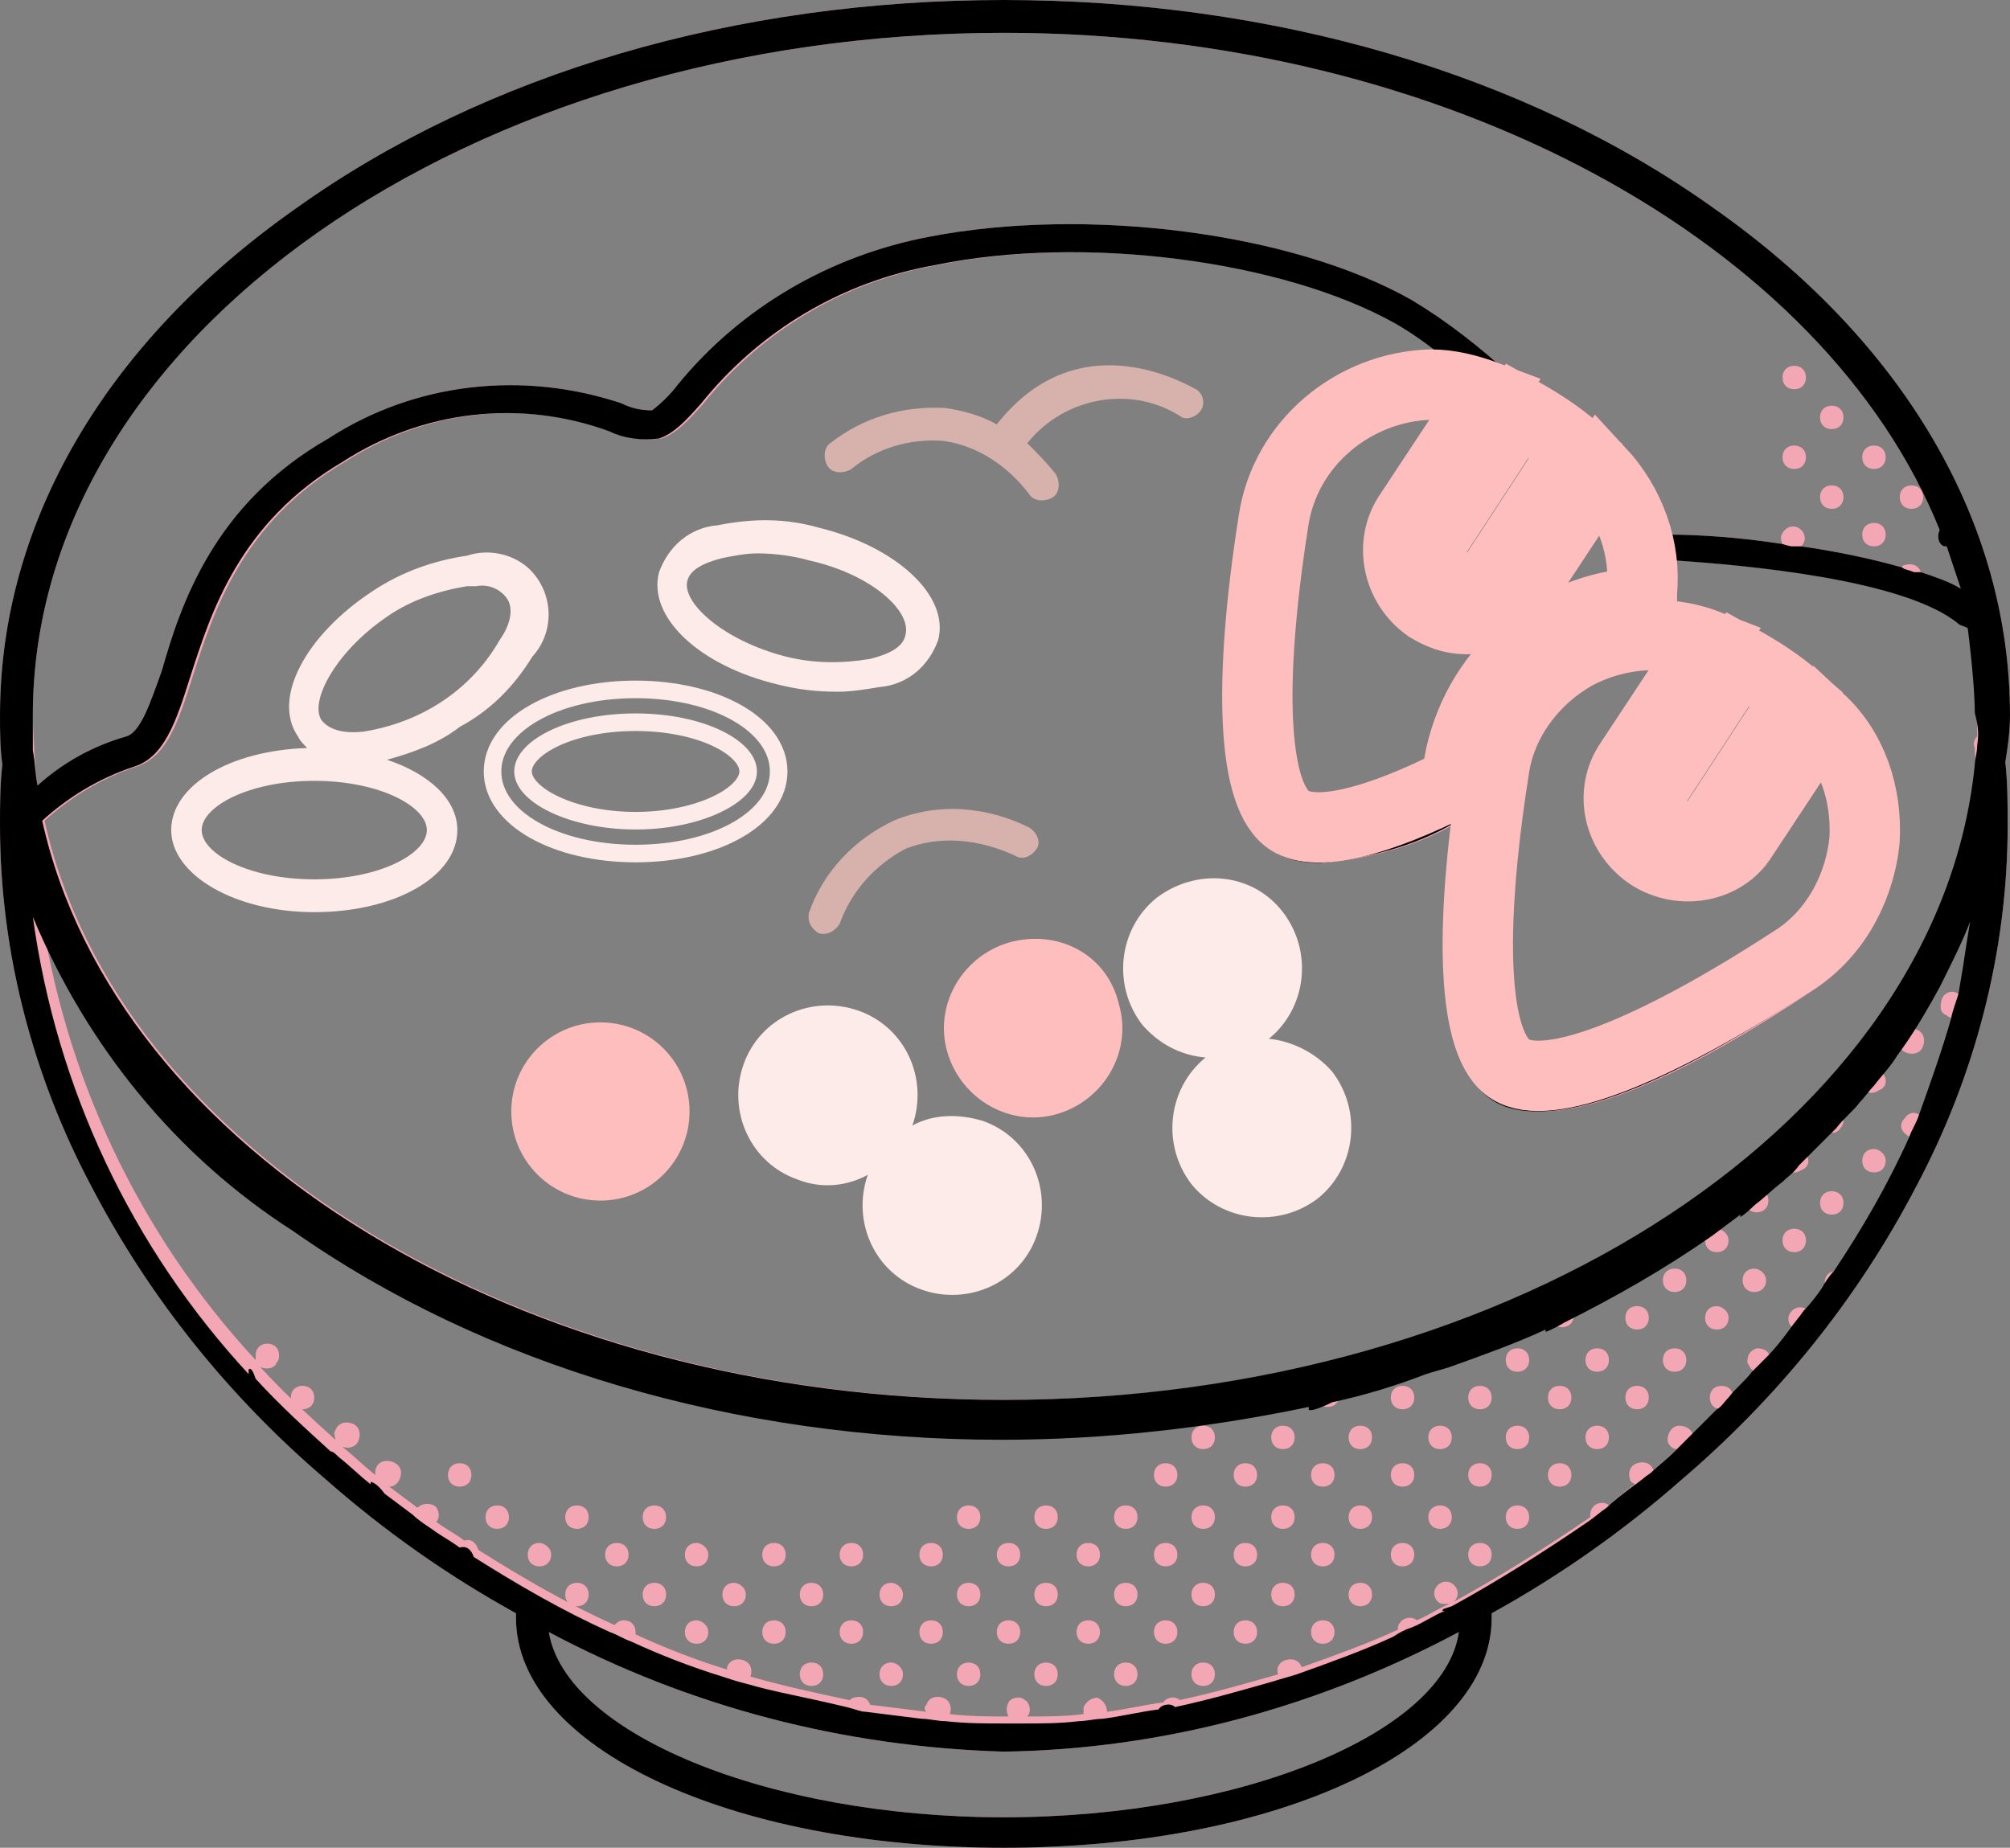 <?xml version="1.0" encoding="utf-8"?>
<!-- Generator: Adobe Illustrator 26.5.0, SVG Export Plug-In . SVG Version: 6.00 Build 0)  -->
<svg version="1.1" id="_008-oats" xmlns="http://www.w3.org/2000/svg" xmlns:xlink="http://www.w3.org/1999/xlink" x="0px" y="0px"
	 viewBox="0 0 85.7 78.8" style="enable-background:new 0 0 85.7 78.8;" xml:space="preserve">
<rect x="0" y="0" width="85.7" height="78.8" fill="#808080" stroke="none"/>
<style type="text/css">
	.st0{fill:#F3A6B3;}
	.st1{fill:#FCEBE8;}
	.st2{fill:#FEBEBD;}
	.st3{fill:none;stroke:#FCEBE8;stroke-width:0.75;stroke-miterlimit:10;}
	.st4{fill:#D7B1AC;}
	.st5{fill:none;stroke:#FEBEBD;stroke-width:3;stroke-miterlimit:10;}
</style>
<path id="Path_745_00000064351803144854699340000010711743342386722737_" class="st0" d="M81.5,21.7c0.3,0,0.5-0.2,0.5-0.5
	s-0.2-0.5-0.5-0.5c-0.3,0-0.5,0.2-0.5,0.5S81.2,21.7,81.5,21.7L81.5,21.7z"/>
<path id="Path_746_00000036211975056820785570000002461915313546805675_" class="st0" d="M78.1,18.3c0.3,0,0.5-0.2,0.5-0.5
	s-0.2-0.5-0.5-0.5c-0.3,0-0.5,0.2-0.5,0.5C77.6,18.1,77.8,18.3,78.1,18.3L78.1,18.3z"/>
<path id="Path_747_00000162334984279048847270000000895128133282871460_" class="st0" d="M79.9,20c0.3,0,0.5-0.2,0.5-0.5
	s-0.2-0.5-0.5-0.5c-0.3,0-0.5,0.2-0.5,0.5S79.6,20,79.9,20L79.9,20z"/>
<path id="Path_748_00000014608762982052701070000016002064287503897781_" class="st0" d="M78.1,21.7c0.3,0,0.5-0.2,0.5-0.5
	s-0.2-0.5-0.5-0.5c-0.3,0-0.5,0.2-0.5,0.5S77.8,21.7,78.1,21.7L78.1,21.7z"/>
<path id="Path_749_00000137838397775534673090000008505486031544429965_" class="st0" d="M79.9,23.3c0.3,0,0.5-0.2,0.5-0.5
	s-0.2-0.5-0.5-0.5c-0.3,0-0.5,0.2-0.5,0.5S79.6,23.3,79.9,23.3L79.9,23.3z"/>
<path id="Path_750_00000167354570791711128070000015036929072564691335_" class="st0" d="M79.9,49c-0.3,0-0.5,0.2-0.5,0.5
	s0.2,0.5,0.5,0.5c0.3,0,0.5-0.2,0.5-0.5S80.1,49,79.9,49L79.9,49z"/>
<path id="Path_751_00000030488496221780681550000004722168889343353264_" class="st0" d="M78.1,50.8c-0.3,0-0.5,0.2-0.5,0.5
	s0.2,0.5,0.5,0.5c0.3,0,0.5-0.2,0.5-0.5S78.4,50.8,78.1,50.8L78.1,50.8z"/>
<path id="Path_752_00000166674397487354812070000010417508410019266729_" class="st0" d="M76.5,16.6c0.3,0,0.5-0.2,0.5-0.5
	s-0.2-0.5-0.5-0.5c-0.3,0-0.5,0.2-0.5,0.5C76,16.4,76.2,16.6,76.5,16.6L76.5,16.6z"/>
<path id="Path_753_00000114074133362276147090000017023814571280909244_" class="st0" d="M76.5,20c0.3,0,0.5-0.2,0.5-0.5
	s-0.2-0.5-0.5-0.5c-0.3,0-0.5,0.2-0.5,0.5S76.2,20,76.5,20L76.5,20z"/>
<path id="Path_754_00000041295813896929811260000013438939578613423748_" class="st0" d="M76.5,52.4c-0.3,0-0.5,0.2-0.5,0.5
	s0.2,0.5,0.5,0.5c0.3,0,0.5-0.2,0.5-0.5S76.8,52.4,76.5,52.4L76.5,52.4z"/>
<path id="Path_755_00000072997891382501209790000008807375026232816268_" class="st0" d="M74.8,54.1c-0.3,0-0.5,0.2-0.5,0.5
	s0.2,0.5,0.5,0.5c0.3,0,0.5-0.2,0.5-0.5S75,54.1,74.8,54.1L74.8,54.1z"/>
<path id="Path_756_00000170977401983910601250000000888734485742208189_" class="st0" d="M73.2,52.4c-0.3,0-0.5,0.2-0.5,0.5
	s0.2,0.5,0.5,0.5c0.3,0,0.5-0.2,0.5-0.5S73.4,52.4,73.2,52.4L73.2,52.4z"/>
<path id="Path_757_00000125574861616844975990000008286080651025861766_" class="st0" d="M71.4,54.1c-0.3,0-0.5,0.2-0.5,0.5
	s0.2,0.5,0.5,0.5c0.3,0,0.5-0.2,0.5-0.5S71.7,54.1,71.4,54.1L71.4,54.1z"/>
<path id="Path_758_00000121976881321299246300000014572586685865792913_" class="st0" d="M73.2,55.7c-0.3,0-0.5,0.2-0.5,0.5
	s0.2,0.5,0.5,0.5c0.3,0,0.5-0.2,0.5-0.5S73.4,55.7,73.2,55.7L73.2,55.7z"/>
<path id="Path_759_00000157277932827071616680000012935401329030608789_" class="st0" d="M71.4,57.5c-0.3,0-0.5,0.2-0.5,0.5
	s0.2,0.5,0.5,0.5c0.3,0,0.5-0.2,0.5-0.5S71.7,57.5,71.4,57.5L71.4,57.5z"/>
<path id="Path_760_00000105416878084804182020000005567458905341942942_" class="st0" d="M69.8,55.7c-0.3,0-0.5,0.2-0.5,0.5
	s0.2,0.5,0.5,0.5c0.3,0,0.5-0.2,0.5-0.5S70.1,55.7,69.8,55.7L69.8,55.7z"/>
<path id="Path_761_00000149345325672131597390000002595265407725839783_" class="st0" d="M68.1,57.5c-0.3,0-0.5,0.2-0.5,0.5
	s0.2,0.5,0.5,0.5c0.3,0,0.5-0.2,0.5-0.5S68.4,57.5,68.1,57.5L68.1,57.5z"/>
<path id="Path_762_00000007398954979091446630000002731087034018509209_" class="st0" d="M69.8,59.1c-0.3,0-0.5,0.2-0.5,0.5
	s0.2,0.5,0.5,0.5c0.3,0,0.5-0.2,0.5-0.5S70.1,59.1,69.8,59.1L69.8,59.1z"/>
<path id="Path_763_00000129897096314173424630000001188810329979805597_" class="st0" d="M68.1,60.8c-0.3,0-0.5,0.2-0.5,0.5
	s0.2,0.5,0.5,0.5c0.3,0,0.5-0.2,0.5-0.5S68.4,60.8,68.1,60.8L68.1,60.8z"/>
<path id="Path_764_00000155840138265713647710000016779240580288612029_" class="st0" d="M64.7,57.5c-0.3,0-0.5,0.2-0.5,0.5
	s0.2,0.5,0.5,0.5c0.3,0,0.5-0.2,0.5-0.5S65,57.5,64.7,57.5L64.7,57.5z"/>
<path id="Path_765_00000078737723955829688220000006166699079089350561_" class="st0" d="M66.5,59.1c-0.3,0-0.5,0.2-0.5,0.5
	s0.2,0.5,0.5,0.5c0.3,0,0.5-0.2,0.5-0.5S66.8,59.1,66.5,59.1L66.5,59.1z"/>
<path id="Path_766_00000054950786406177742150000001689543732406297750_" class="st0" d="M64.7,60.8c-0.3,0-0.5,0.2-0.5,0.5
	s0.2,0.5,0.5,0.5c0.3,0,0.5-0.2,0.5-0.5S65,60.8,64.7,60.8L64.7,60.8z"/>
<path id="Path_767_00000000921520104069924520000005296566886104935582_" class="st0" d="M66.5,62.4c-0.3,0-0.5,0.2-0.5,0.5
	s0.2,0.5,0.5,0.5c0.3,0,0.5-0.2,0.5-0.5S66.8,62.4,66.5,62.4L66.5,62.4z"/>
<path id="Path_768_00000165933723878624847170000002960810956495599024_" class="st0" d="M64.7,64.2c-0.3,0-0.5,0.2-0.5,0.5
	s0.2,0.5,0.5,0.5c0.3,0,0.5-0.2,0.5-0.5S65,64.2,64.7,64.2L64.7,64.2z"/>
<path id="Path_769_00000057114372657233533090000002049479946970459009_" class="st0" d="M63.1,59.1c-0.3,0-0.5,0.2-0.5,0.5
	s0.2,0.5,0.5,0.5c0.3,0,0.5-0.2,0.5-0.5S63.4,59.1,63.1,59.1L63.1,59.1z"/>
<path id="Path_770_00000126286530554702328870000000132903097651750308_" class="st0" d="M61.4,60.8c-0.3,0-0.5,0.2-0.5,0.5
	s0.2,0.5,0.5,0.5c0.3,0,0.5-0.2,0.5-0.5S61.7,60.8,61.4,60.8L61.4,60.8z"/>
<path id="Path_771_00000057148922743076616550000001564917718105798528_" class="st0" d="M63.1,62.4c-0.3,0-0.5,0.2-0.5,0.5
	s0.2,0.5,0.5,0.5c0.3,0,0.5-0.2,0.5-0.5S63.4,62.4,63.1,62.4L63.1,62.4z"/>
<path id="Path_772_00000096037827046769236800000005200903157757352580_" class="st0" d="M61.4,64.2c-0.3,0-0.5,0.2-0.5,0.5
	s0.2,0.5,0.5,0.5c0.3,0,0.5-0.2,0.5-0.5S61.7,64.2,61.4,64.2L61.4,64.2z"/>
<path id="Path_773_00000100357740067265108600000012986329399284142733_" class="st0" d="M63.1,65.8c-0.3,0-0.5,0.2-0.5,0.5
	s0.2,0.5,0.5,0.5c0.3,0,0.5-0.2,0.5-0.5S63.4,65.8,63.1,65.8L63.1,65.8z"/>
<path id="Path_774_00000030451099948599873240000003850399654168282009_" class="st0" d="M59.8,59.1c-0.3,0-0.5,0.2-0.5,0.5
	s0.2,0.5,0.5,0.5c0.3,0,0.5-0.2,0.5-0.5S60.1,59.1,59.8,59.1L59.8,59.1z"/>
<path id="Path_775_00000065044489521562647480000014255340469075871897_" class="st0" d="M58,60.8c-0.3,0-0.5,0.2-0.5,0.5
	s0.2,0.5,0.5,0.5c0.3,0,0.5-0.2,0.5-0.5S58.3,60.8,58,60.8L58,60.8z"/>
<path id="Path_776_00000041264043701792390820000005433080920186279853_" class="st0" d="M59.8,62.4c-0.3,0-0.5,0.2-0.5,0.5
	s0.2,0.5,0.5,0.5c0.3,0,0.5-0.2,0.5-0.5S60.1,62.4,59.8,62.4L59.8,62.4z"/>
<path id="Path_777_00000078767195013122099530000000073088932875787410_" class="st0" d="M58,64.2c-0.3,0-0.5,0.2-0.5,0.5
	s0.2,0.5,0.5,0.5c0.3,0,0.5-0.2,0.5-0.5S58.3,64.2,58,64.2L58,64.2z"/>
<path id="Path_778_00000124132123911282232790000017661585257298834817_" class="st0" d="M59.8,65.8c-0.3,0-0.5,0.2-0.5,0.5
	s0.2,0.5,0.5,0.5c0.3,0,0.5-0.2,0.5-0.5S60.1,65.8,59.8,65.8L59.8,65.8z"/>
<path id="Path_779_00000043422777998380588450000007317997937599382430_" class="st0" d="M58,67.5c-0.3,0-0.5,0.2-0.5,0.5
	s0.2,0.5,0.5,0.5c0.3,0,0.5-0.2,0.5-0.5S58.3,67.5,58,67.5L58,67.5z"/>
<path id="Path_780_00000001631989635386956610000002521664493247586956_" class="st0" d="M54.7,60.8c-0.3,0-0.5,0.2-0.5,0.5
	s0.2,0.5,0.5,0.5c0.3,0,0.5-0.2,0.5-0.5S55,60.8,54.7,60.8L54.7,60.8z"/>
<path id="Path_781_00000074401980114503498490000012228915213333002907_" class="st0" d="M56.4,62.4c-0.3,0-0.5,0.2-0.5,0.5
	s0.2,0.5,0.5,0.5c0.3,0,0.5-0.2,0.5-0.5S56.7,62.4,56.4,62.4L56.4,62.4z"/>
<path id="Path_782_00000028298138944641434610000010726286767721400248_" class="st0" d="M54.7,64.2c-0.3,0-0.5,0.2-0.5,0.5
	s0.2,0.5,0.5,0.5c0.3,0,0.5-0.2,0.5-0.5S55,64.2,54.7,64.2L54.7,64.2z"/>
<path id="Path_783_00000079445194140137044980000012140804765042739364_" class="st0" d="M56.4,65.8c-0.3,0-0.5,0.2-0.5,0.5
	s0.2,0.5,0.5,0.5c0.3,0,0.5-0.2,0.5-0.5S56.7,65.8,56.4,65.8L56.4,65.8z"/>
<path id="Path_784_00000009587732888719956620000006909421305626493859_" class="st0" d="M54.7,67.5c-0.3,0-0.5,0.2-0.5,0.5
	s0.2,0.5,0.5,0.5c0.3,0,0.5-0.2,0.5-0.5S55,67.5,54.7,67.5L54.7,67.5z"/>
<path id="Path_785_00000029733966389627303090000009289334973447872676_" class="st0" d="M56.4,69.1c-0.3,0-0.5,0.2-0.5,0.5
	s0.2,0.5,0.5,0.5c0.3,0,0.5-0.2,0.5-0.5S56.7,69.1,56.4,69.1L56.4,69.1z"/>
<path id="Path_786_00000150082813657004039720000013777517422053878444_" class="st0" d="M53.1,62.4c-0.3,0-0.5,0.2-0.5,0.5
	s0.2,0.5,0.5,0.5c0.3,0,0.5-0.2,0.5-0.5S53.4,62.4,53.1,62.4L53.1,62.4z"/>
<path id="Path_787_00000043435584655695857020000016418924279955950214_" class="st0" d="M51.3,64.2c-0.3,0-0.5,0.2-0.5,0.5
	s0.2,0.5,0.5,0.5c0.3,0,0.5-0.2,0.5-0.5S51.6,64.2,51.3,64.2L51.3,64.2z"/>
<path id="Path_788_00000181790834308483345200000011693887243136165286_" class="st0" d="M53.1,65.8c-0.3,0-0.5,0.2-0.5,0.5
	s0.2,0.5,0.5,0.5c0.3,0,0.5-0.2,0.5-0.5S53.4,65.8,53.1,65.8L53.1,65.8z"/>
<path id="Path_789_00000142863819257885618330000001850058011918977193_" class="st0" d="M51.3,67.5c-0.3,0-0.5,0.2-0.5,0.5
	s0.2,0.5,0.5,0.5c0.3,0,0.5-0.2,0.5-0.5S51.6,67.5,51.3,67.5L51.3,67.5z"/>
<path id="Path_790_00000131362923342819176120000016891477227997141923_" class="st0" d="M53.1,69.1c-0.3,0-0.5,0.2-0.5,0.5
	s0.2,0.5,0.5,0.5c0.3,0,0.5-0.2,0.5-0.5S53.4,69.1,53.1,69.1L53.1,69.1z"/>
<path id="Path_791_00000131338835574340641240000009727107676926339217_" class="st0" d="M51.3,70.9c-0.3,0-0.5,0.2-0.5,0.5
	s0.2,0.5,0.5,0.5c0.3,0,0.5-0.2,0.5-0.5S51.6,70.9,51.3,70.9L51.3,70.9z"/>
<path id="Path_792_00000055680659523887516950000004954195881176184759_" class="st0" d="M49.7,62.4c-0.3,0-0.5,0.2-0.5,0.5
	s0.2,0.5,0.5,0.5c0.3,0,0.5-0.2,0.5-0.5S50,62.4,49.7,62.4L49.7,62.4z"/>
<path id="Path_793_00000121993709186877588430000010114030286807488677_" class="st0" d="M48,64.2c-0.3,0-0.5,0.2-0.5,0.5
	s0.2,0.5,0.5,0.5c0.3,0,0.5-0.2,0.5-0.5S48.3,64.2,48,64.2L48,64.2z"/>
<path id="Path_794_00000146500213968983903280000002581460705119476138_" class="st0" d="M49.7,65.8c-0.3,0-0.5,0.2-0.5,0.5
	s0.2,0.5,0.5,0.5c0.3,0,0.5-0.2,0.5-0.5S50,65.8,49.7,65.8L49.7,65.8z"/>
<path id="Path_795_00000043425657771083733760000007063259377840358822_" class="st0" d="M48,67.5c-0.3,0-0.5,0.2-0.5,0.5
	s0.2,0.5,0.5,0.5c0.3,0,0.5-0.2,0.5-0.5S48.3,67.5,48,67.5L48,67.5z"/>
<path id="Path_796_00000057849198097543000320000005898706891167723186_" class="st0" d="M49.7,69.1c-0.3,0-0.5,0.2-0.5,0.5
	s0.2,0.5,0.5,0.5c0.3,0,0.5-0.2,0.5-0.5S50,69.1,49.7,69.1L49.7,69.1z"/>
<path id="Path_797_00000156559423147528162830000008531034046611122089_" class="st0" d="M48,70.9c-0.3,0-0.5,0.2-0.5,0.5
	s0.2,0.5,0.5,0.5c0.3,0,0.5-0.2,0.5-0.5S48.3,70.9,48,70.9L48,70.9z"/>
<path id="Path_798_00000025438193036537824770000011083796504442708143_" class="st0" d="M44.6,64.2c-0.3,0-0.5,0.2-0.5,0.5
	s0.2,0.5,0.5,0.5c0.3,0,0.5-0.2,0.5-0.5S44.9,64.2,44.6,64.2L44.6,64.2z"/>
<path id="Path_799_00000183971206398976422790000007847735441418860204_" class="st0" d="M46.4,65.8c-0.3,0-0.5,0.2-0.5,0.5
	s0.2,0.5,0.5,0.5c0.3,0,0.5-0.2,0.5-0.5S46.7,65.8,46.4,65.8L46.4,65.8z"/>
<path id="Path_800_00000160893273313769457670000002277072272303173514_" class="st0" d="M44.6,67.5c-0.3,0-0.5,0.2-0.5,0.5
	s0.2,0.5,0.5,0.5c0.3,0,0.5-0.2,0.5-0.5S44.9,67.5,44.6,67.5L44.6,67.5z"/>
<path id="Path_801_00000106826776418796719020000001333925380117676987_" class="st0" d="M46.4,69.1c-0.3,0-0.5,0.2-0.5,0.5
	s0.2,0.5,0.5,0.5c0.3,0,0.5-0.2,0.5-0.5S46.7,69.1,46.4,69.1L46.4,69.1z"/>
<path id="Path_802_00000181069397856925678950000011900041799244822436_" class="st0" d="M44.6,70.9c-0.3,0-0.5,0.2-0.5,0.5
	s0.2,0.5,0.5,0.5c0.3,0,0.5-0.2,0.5-0.5S44.9,70.9,44.6,70.9L44.6,70.9z"/>
<path id="Path_803_00000070804645549758356420000000120397052083151287_" class="st0" d="M43,65.8c-0.3,0-0.5,0.2-0.5,0.5
	c0,0.3,0.2,0.5,0.5,0.5c0.3,0,0.5-0.2,0.5-0.5S43.3,65.8,43,65.8C43,65.8,43,65.8,43,65.8z"/>
<path id="Path_804_00000050643254410460387310000002479197531455775898_" class="st0" d="M41.3,67.5c-0.3,0-0.5,0.2-0.5,0.5
	c0,0.3,0.2,0.5,0.5,0.5c0.3,0,0.5-0.2,0.5-0.5S41.6,67.5,41.3,67.5C41.3,67.5,41.3,67.5,41.3,67.5z"/>
<path id="Path_805_00000048498851847099795480000014451373995158111661_" class="st0" d="M43,69.1c-0.3,0-0.5,0.2-0.5,0.5
	c0,0.3,0.2,0.5,0.5,0.5c0.3,0,0.5-0.2,0.5-0.5S43.3,69.1,43,69.1C43,69.1,43,69.1,43,69.1z"/>
<path id="Path_806_00000128479934963676579910000015826824420969130174_" class="st0" d="M41.3,70.9c-0.3,0-0.5,0.2-0.5,0.5
	c0,0.3,0.2,0.5,0.5,0.5c0.3,0,0.5-0.2,0.5-0.5S41.6,70.9,41.3,70.9C41.3,70.9,41.3,70.9,41.3,70.9z"/>
<path id="Path_807_00000109008965507772963480000004338644528937459888_" class="st0" d="M39.7,65.8c-0.3,0-0.5,0.2-0.5,0.5
	c0,0.3,0.2,0.5,0.5,0.5c0.3,0,0.5-0.2,0.5-0.5S40,65.8,39.7,65.8C39.7,65.8,39.7,65.8,39.7,65.8z"/>
<path id="Path_808_00000039848939023178286660000007085339525697474994_" class="st0" d="M38,67.5c-0.3,0-0.5,0.2-0.5,0.5
	c0,0.3,0.2,0.5,0.5,0.5c0.3,0,0.5-0.2,0.5-0.5S38.2,67.5,38,67.5C38,67.5,38,67.5,38,67.5z"/>
<path id="Path_809_00000003091533548396742490000003777297672823678105_" class="st0" d="M39.7,69.1c-0.3,0-0.5,0.2-0.5,0.5
	c0,0.3,0.2,0.5,0.5,0.5c0.3,0,0.5-0.2,0.5-0.5S40,69.1,39.7,69.1C39.7,69.1,39.7,69.1,39.7,69.1z"/>
<path id="Path_810_00000104697533271708955370000004891108870903264190_" class="st0" d="M38,70.9c-0.3,0-0.5,0.2-0.5,0.5
	c0,0.3,0.2,0.5,0.5,0.5c0.3,0,0.5-0.2,0.5-0.5S38.2,70.9,38,70.9C38,70.9,38,70.9,38,70.9z"/>
<path id="Path_811_00000150806244734872412620000001716430053031984786_" class="st0" d="M36.3,65.8c-0.3,0-0.5,0.2-0.5,0.5
	c0,0.3,0.2,0.5,0.5,0.5c0.3,0,0.5-0.2,0.5-0.5S36.6,65.8,36.3,65.8C36.3,65.8,36.3,65.8,36.3,65.8z"/>
<path id="Path_812_00000098181015777914451660000012295427817219221635_" class="st0" d="M34.6,67.5c-0.3,0-0.5,0.2-0.5,0.5
	c0,0.3,0.2,0.5,0.5,0.5c0.3,0,0.5-0.2,0.5-0.5S34.9,67.5,34.6,67.5C34.6,67.5,34.6,67.5,34.6,67.5z"/>
<path id="Path_813_00000121958204695495942090000006255612100889049487_" class="st0" d="M36.3,69.1c-0.3,0-0.5,0.2-0.5,0.5
	c0,0.3,0.2,0.5,0.5,0.5c0.3,0,0.5-0.2,0.5-0.5S36.6,69.1,36.3,69.1C36.3,69.1,36.3,69.1,36.3,69.1z"/>
<path id="Path_814_00000018951974335215088030000016173926936905893516_" class="st0" d="M34.6,70.9c-0.3,0-0.5,0.2-0.5,0.5
	c0,0.3,0.2,0.5,0.5,0.5c0.3,0,0.5-0.2,0.5-0.5S34.9,70.9,34.6,70.9C34.6,70.9,34.6,70.9,34.6,70.9z"/>
<path id="Path_815_00000172414075715064046360000005451877813773302456_" class="st0" d="M33,65.8c-0.3,0-0.5,0.2-0.5,0.5
	c0,0.3,0.2,0.5,0.5,0.5c0.3,0,0.5-0.2,0.5-0.5S33.3,65.8,33,65.8C33,65.8,33,65.8,33,65.8z"/>
<path id="Path_816_00000024710125651363460880000011362164772886144645_" class="st0" d="M31.3,67.5c-0.3,0-0.5,0.2-0.5,0.5
	c0,0.3,0.2,0.5,0.5,0.5c0.3,0,0.5-0.2,0.5-0.5S31.5,67.5,31.3,67.5C31.3,67.5,31.3,67.5,31.3,67.5z"/>
<path id="Path_817_00000068655449729053656850000014942611240982732441_" class="st0" d="M33,69.1c-0.3,0-0.5,0.2-0.5,0.5
	c0,0.3,0.2,0.5,0.5,0.5c0.3,0,0.5-0.2,0.5-0.5S33.3,69.1,33,69.1C33,69.1,33,69.1,33,69.1z"/>
<path id="Path_818_00000171705633869927764990000004641692819002058384_" class="st0" d="M29.7,65.8c-0.3,0-0.5,0.2-0.5,0.5
	c0,0.3,0.2,0.5,0.5,0.5c0.3,0,0.5-0.2,0.5-0.5S29.9,65.8,29.7,65.8C29.7,65.8,29.7,65.8,29.7,65.8z"/>
<path id="Path_819_00000120561296365209912750000015216689652845552025_" class="st0" d="M27.9,67.5c-0.3,0-0.5,0.2-0.5,0.5
	c0,0.3,0.2,0.5,0.5,0.5c0.3,0,0.5-0.2,0.5-0.5S28.2,67.5,27.9,67.5C27.9,67.5,27.9,67.5,27.9,67.5z"/>
<path id="Path_820_00000167357667656429150110000005820363084888087703_" class="st0" d="M29.7,69.1c-0.3,0-0.5,0.2-0.5,0.5
	c0,0.3,0.2,0.5,0.5,0.5c0.3,0,0.5-0.2,0.5-0.5S29.9,69.1,29.7,69.1C29.7,69.1,29.7,69.1,29.7,69.1z"/>
<path id="Path_821_00000016778771833737228650000000285806725604062627_" class="st0" d="M24.6,64.2c-0.3,0-0.5,0.2-0.5,0.5
	c0,0.3,0.2,0.5,0.5,0.5c0.3,0,0.5-0.2,0.5-0.5S24.9,64.2,24.6,64.2C24.6,64.2,24.6,64.2,24.6,64.2z"/>
<path id="Path_822_00000085955060073418981820000008358896232669149330_" class="st0" d="M26.3,65.8c-0.3,0-0.5,0.2-0.5,0.5
	c0,0.3,0.2,0.5,0.5,0.5c0.3,0,0.5-0.2,0.5-0.5S26.6,65.8,26.3,65.8C26.3,65.8,26.3,65.8,26.3,65.8z"/>
<path id="Path_823_00000126312030610461411430000010955885443068367241_" class="st0" d="M24.6,67.5c-0.3,0-0.5,0.2-0.5,0.5
	c0,0.3,0.2,0.5,0.5,0.5c0.3,0,0.5-0.2,0.5-0.5S24.9,67.5,24.6,67.5C24.6,67.5,24.6,67.5,24.6,67.5z"/>
<path id="Path_824_00000121974247658883965940000012294014844261673602_" class="st0" d="M21.2,64.2c-0.3,0-0.5,0.2-0.5,0.5
	c0,0.3,0.2,0.5,0.5,0.5s0.5-0.2,0.5-0.5S21.5,64.2,21.2,64.2L21.2,64.2z"/>
<path id="Path_825_00000037651598895641062060000011096596952419622325_" class="st0" d="M23,65.8c-0.3,0-0.5,0.2-0.5,0.5
	c0,0.3,0.2,0.5,0.5,0.5c0.3,0,0.5-0.2,0.5-0.5S23.2,65.8,23,65.8C23,65.8,23,65.8,23,65.8z"/>
<path id="Path_826_00000115495016968123975260000005918668737900660408_" class="st0" d="M19.6,62.4c-0.3,0-0.5,0.2-0.5,0.5
	c0,0.3,0.2,0.5,0.5,0.5s0.5-0.2,0.5-0.5S19.9,62.4,19.6,62.4L19.6,62.4z"/>
<path id="Path_827_00000145022298520006379320000004911909026154201769_" class="st0" d="M51.3,60.8c-0.3,0-0.5,0.2-0.5,0.5
	s0.2,0.5,0.5,0.5c0.3,0,0.5-0.2,0.5-0.5S51.6,60.8,51.3,60.8L51.3,60.8z"/>
<path id="Path_828_00000142153539502624480660000014774103307678593936_" class="st0" d="M41.3,64.2c-0.3,0-0.5,0.2-0.5,0.5
	c0,0.3,0.2,0.5,0.5,0.5c0.3,0,0.5-0.2,0.5-0.5S41.6,64.2,41.3,64.2C41.3,64.2,41.3,64.2,41.3,64.2z"/>
<path id="Path_829_00000119077707816917682280000001087246526399625646_" class="st0" d="M27.9,65.2c0.3,0,0.5-0.2,0.5-0.5
	c0-0.3-0.2-0.5-0.5-0.5c-0.3,0-0.5,0.2-0.5,0.5S27.6,65.2,27.9,65.2C27.9,65.2,27.9,65.2,27.9,65.2z"/>
<path id="Path_830_00000090976315169550366390000013786738964474972861_" class="st0" d="M12.9,59.1c-0.3,0-0.5,0.2-0.5,0.5
	c0,0.3,0.2,0.5,0.5,0.5s0.5-0.2,0.5-0.5S13.2,59.1,12.9,59.1L12.9,59.1z"/>
<path id="Path_831_00000037653850952666731520000003887242444325079684_" class="st0" d="M85.7,30.5c0-8.2-4.5-15.9-12.6-21.6
	C65,3.1,54.2,0,42.8,0S20.7,3.1,12.6,8.9C4.5,14.6,0,22.3,0,30.5c0,0.7,0,1.4,0.1,2.1C0,33.5,0,34.3,0,35.2c0,5.4,1.4,10.7,3.9,15.4
	c2.5,4.8,5.9,9,10,12.5c2.5,2.2,5.2,4.1,8.1,5.7c0,0.1,0,0.1,0,0.2c0,5.5,9.1,9.8,20.8,9.8s20.8-4.3,20.8-9.8c0-0.1,0-0.1,0-0.2
	c2.9-1.6,5.6-3.5,8.1-5.7c4.1-3.5,7.5-7.7,10-12.5c2.5-4.7,3.9-10,3.9-15.4c0-0.9,0-1.8-0.1-2.7C85.6,31.9,85.7,31.2,85.7,30.5
	L85.7,30.5z M1.4,30.5C1.4,14.4,20,1.4,42.8,1.4c18.9,0,35,9,39.9,21.2c-0.1,0.2-0.1,0.6,0.2,0.7c0,0,0.1,0,0.1,0
	c0.2,0.6,0.4,1.2,0.6,1.8c-0.5-0.3-1.1-0.5-1.7-0.7c-0.1-0.3-0.4-0.4-0.7-0.3c0,0-0.1,0-0.1,0.1c-1.4-0.4-2.9-0.7-4.3-0.9
	c0.2-0.2,0.2-0.5,0-0.7c-0.2-0.2-0.5-0.2-0.7,0c-0.2,0.2-0.2,0.4-0.1,0.6c-1.9-0.3-3.7-0.4-4.8-0.4c-0.4-1.5-1.2-2.9-2.4-3.9
	c-1.3-1.2-2.8-2.1-4.4-2.9l0,0c-1.3-1.2-2.7-2.3-4.2-3.2c-5.1-2.9-13.9-4-20.6-2.7c-4.2,0.8-8,3-10.7,6.3c-0.3,0.4-0.7,0.8-1.1,1.1
	c-0.5,0-0.9-0.1-1.3-0.3c-4.2-1.4-8.8-0.9-12.5,1.5c-4.9,2.8-6.3,7.1-7.1,9.9C6.4,30,6,31.2,5.4,31.4c-1.4,0.4-2.7,1.1-3.8,2.1
	C1.5,33,1.4,31,1.4,30.5L1.4,30.5z M69.6,32.5c-0.9,1.3-0.5,3.1,0.9,4c1.3,0.8,3.1,0.5,3.9-0.8l3.3-5c1.3,1.4,2,3.3,1.9,5.2
	c-0.2,2.1-1.3,4.1-3.1,5.2c-6,3.9-10.4,5.6-12,4.6s-1.8-5.8-0.7-12.8c0.3-2.1,1.7-3.9,3.5-4.9c1.7-0.9,3.8-1.1,5.6-0.4L69.6,32.5z
	 M74.1,28.1c0.9,0.5,1.7,1,2.5,1.7l-3.4,5.2c-0.5,0.7-1.4,0.9-2.1,0.4c-0.7-0.5-0.9-1.4-0.4-2.1L74.1,28.1z M60.2,21.9
	c-0.9,1.3-0.5,3.1,0.8,4c0.5,0.3,1,0.5,1.6,0.5c0.2,0,0.4,0,0.6-0.1c0.7-0.2,1.4-0.6,1.8-1.2l3.3-5c1.3,1.4,2,3.3,1.8,5.2
	c0,0.1,0,0.3,0,0.4c-3.9,0.2-7.1,3-7.8,6.9c0,0.3-0.1,0.5-0.1,0.8c-3.5,1.8-6.1,2.4-7.2,1.7c-1.6-1-1.8-5.8-0.7-12.8
	c0.5-3.3,3.4-5.7,6.7-5.8c0.8,0,1.6,0.2,2.4,0.5L60.2,21.9z M64.7,17.5c0.9,0.5,1.7,1,2.5,1.7l-3.4,5.2c-0.5,0.7-1.4,0.9-2.1,0.4
	c-0.7-0.5-0.9-1.4-0.4-2.1L64.7,17.5z M42.8,77.5c-10.1,0-18.7-3.6-19.4-7.9c6,3.2,12.6,4.9,19.4,5.1c6.8-0.1,13.4-1.9,19.4-5.1
	C61.6,73.9,52.9,77.5,42.8,77.5L42.8,77.5z M83.5,42.4c-0.2-0.2-0.6-0.1-0.7,0.2s-0.1,0.6,0.2,0.7c0.1,0.1,0.2,0.1,0.3,0.1
	c0,0,0,0,0,0c-0.4,1.4-0.9,2.8-1.4,4.2c-0.2-0.2-0.5-0.2-0.7,0.1c-0.2,0.2-0.2,0.5,0.1,0.7c0.1,0.1,0.2,0.1,0.3,0.1
	c-0.9,2-2,3.9-3.2,5.7c0,0,0,0-0.1,0c-0.3,0-0.5,0.2-0.5,0.5c0,0.1,0,0.2,0.1,0.2c-0.2,0.3-0.5,0.7-0.8,1c-0.2-0.2-0.5-0.2-0.7,0
	c-0.2,0.2-0.2,0.5,0,0.7c0,0,0.1,0.1,0.1,0.1c-0.3,0.4-0.6,0.8-1,1.2c-0.1-0.3-0.3-0.4-0.6-0.4c-0.3,0.1-0.4,0.3-0.4,0.6
	c0.1,0.2,0.2,0.4,0.4,0.4c-0.3,0.4-0.7,0.7-1,1.1c0-0.3-0.2-0.5-0.5-0.5c-0.3,0-0.5,0.2-0.5,0.5c0,0.3,0.2,0.5,0.5,0.5
	c-0.4,0.4-0.8,0.8-1.2,1.2c0-0.3-0.3-0.5-0.6-0.5c-0.3,0-0.5,0.3-0.5,0.6c0,0.2,0.2,0.4,0.4,0.4c-0.3,0.3-0.7,0.6-1,0.9
	c-0.1-0.3-0.4-0.4-0.7-0.3c-0.3,0.1-0.4,0.4-0.3,0.7c0,0.1,0.1,0.1,0.2,0.2c-0.4,0.3-0.8,0.6-1.1,0.9c-0.2-0.2-0.6-0.1-0.7,0.1
	c-0.1,0.1-0.1,0.3-0.1,0.4c-1.9,1.3-3.8,2.5-5.8,3.6c0.2-0.2,0.2-0.5,0-0.7c-0.2-0.2-0.5-0.2-0.7,0c-0.2,0.2-0.2,0.5,0,0.7
	c0.1,0.1,0.2,0.1,0.4,0.1c0,0,0.1,0,0.1,0c-0.5,0.2-0.9,0.5-1.4,0.7c-0.2-0.2-0.6-0.1-0.7,0.1c-0.1,0.1-0.1,0.2-0.1,0.3
	c-1.3,0.6-2.7,1.1-4.1,1.6c-0.1-0.3-0.4-0.4-0.7-0.3c-0.3,0.1-0.4,0.4-0.3,0.6c-1.4,0.4-2.8,0.8-4.2,1.1c-0.2-0.2-0.6-0.1-0.7,0.1
	c0,0,0,0,0,0c-0.8,0.1-1.6,0.3-2.4,0.4c0-0.3-0.2-0.5-0.4-0.6c-0.3,0-0.5,0.2-0.6,0.4c0,0.1,0,0.2,0,0.3c-0.8,0.1-1.6,0.1-2.4,0.1
	c0.2-0.2,0.1-0.6-0.1-0.7c-0.2-0.2-0.6-0.1-0.7,0.1c-0.1,0.2-0.1,0.4,0,0.6c-0.8,0-1.6,0-2.5-0.1c0.1-0.3,0-0.6-0.3-0.7
	c-0.3-0.1-0.6,0-0.7,0.3c-0.1,0.1-0.1,0.2,0,0.3c-0.8-0.1-1.6-0.2-2.4-0.3c-0.1-0.3-0.4-0.4-0.7-0.3c-0.1,0-0.1,0.1-0.2,0.1
	c-1.4-0.3-2.8-0.6-4.2-1c0.1-0.3,0-0.6-0.3-0.7s-0.6,0-0.7,0.3c0,0,0,0.1,0,0.1c-1.3-0.4-2.6-0.9-3.9-1.5c0,0,0-0.1,0-0.1
	c0-0.3-0.2-0.5-0.5-0.5c-0.2,0-0.3,0.1-0.4,0.2c-2-0.9-3.9-2-5.8-3.2c-0.1-0.3-0.3-0.5-0.6-0.4c0,0,0,0,0,0
	c-0.4-0.3-0.8-0.5-1.2-0.8c0.2-0.2,0.1-0.6-0.1-0.7c-0.2-0.1-0.5-0.1-0.7,0.1c-0.4-0.3-0.8-0.6-1.2-0.9c0.3,0,0.5-0.3,0.5-0.6
	c0-0.3-0.3-0.5-0.6-0.5c-0.3,0-0.5,0.2-0.5,0.5c0,0,0,0,0,0.1c-0.5-0.4-0.9-0.8-1.4-1.2c0.3,0.1,0.6,0,0.7-0.3
	c0.1-0.3,0-0.6-0.3-0.7c-0.3-0.1-0.6,0-0.7,0.3c-0.1,0.1,0,0.3,0,0.4c-1.1-1-2.2-2-3.2-3.1c0.2,0.1,0.6,0.1,0.7-0.2
	c0.1-0.1,0.1-0.2,0.1-0.3c0-0.3-0.2-0.5-0.5-0.5c-0.3,0-0.5,0.2-0.5,0.5c0,0.1,0,0.2,0,0.2c-5-5.4-8.2-12.2-9.2-19.5
	c2.3,5.5,6.1,10.2,11.1,13.4c8.1,5.7,18.8,8.9,30.2,8.9c4.4,0,8.8-0.5,13.1-1.4c0,0,0,0,0,0.1c0,0.3,0.2,0.5,0.5,0.5
	c0.3,0,0.5-0.2,0.5-0.5c0-0.1,0-0.2-0.1-0.3c1.4-0.3,2.7-0.7,4-1.2c0.1,0.3,0.4,0.4,0.7,0.3c0.2-0.1,0.3-0.3,0.3-0.5
	c0-0.1,0-0.1,0-0.2c1.4-0.5,2.8-1,4.1-1.6c0,0,0,0,0,0.1c0,0.3,0.2,0.5,0.5,0.5c0.3,0,0.5-0.2,0.5-0.5c0-0.2-0.1-0.3-0.2-0.4
	c2.2-1.1,4.3-2.3,6.3-3.7c0.4-0.3,0.8-0.6,1.2-0.9c0,0,0,0,0,0.1c0,0.3,0.2,0.5,0.5,0.5c0.3,0,0.5-0.2,0.5-0.5
	c0-0.3-0.2-0.5-0.5-0.5c0.4-0.3,0.8-0.7,1.2-1c0.1,0.3,0.4,0.4,0.7,0.2c0.3-0.1,0.4-0.4,0.2-0.7c0-0.1-0.1-0.2-0.2-0.2
	c0.3-0.3,0.6-0.6,0.9-0.9c0.2,0.2,0.5,0.3,0.7,0.1c0.2-0.2,0.3-0.5,0.1-0.7c0-0.1-0.1-0.1-0.1-0.1c0.3-0.4,0.7-0.7,1-1.1
	c0.1,0.3,0.4,0.4,0.7,0.2c0.3-0.1,0.4-0.4,0.2-0.7c-0.1-0.1-0.2-0.2-0.3-0.3c0.3-0.4,0.7-0.8,1-1.3c-0.1,0.3,0,0.6,0.3,0.7
	c0.3,0.1,0.6,0,0.7-0.3c0.1-0.3,0-0.6-0.3-0.7c-0.2-0.1-0.4,0-0.5,0.1c1.2-1.7,2.2-3.6,3-5.5C84,39.9,83.8,41.2,83.5,42.4L83.5,42.4
	z M84.3,31.4c-0.1,0.1-0.2,0.3-0.1,0.5c0,0.2,0,0.5,0.1,0.7c-1.5,15.1-19.5,27.1-41.4,27.1c-20.7,0-37.9-10.7-41-24.7
	c1.1-1,2.4-1.8,3.9-2.3c1.3-0.4,1.8-1.9,2.4-3.8c0.9-2.8,2.1-6.6,6.5-9.2c3.4-2.2,7.6-2.7,11.4-1.3c0.6,0.3,1.4,0.4,2.1,0.3
	c0.6-0.2,1.1-0.7,1.8-1.5c2.5-3.1,6-5.2,10-5.9c6.3-1.3,14.8-0.2,19.6,2.5c0.7,0.4,1.4,0.9,2,1.4c-4.2-0.2-7.8,2.8-8.5,6.9
	c-1.3,8-0.9,12.8,1.3,14.2c0.6,0.4,1.3,0.5,2,0.5c2-0.2,4-0.7,5.7-1.7c-0.8,6.5-0.3,10.5,1.6,11.8c0.6,0.4,1.3,0.5,2,0.5
	c2.5,0,6.4-1.7,11.5-5.1c2.2-1.4,3.5-3.7,3.7-6.3c0.2-2.5-0.8-5-2.7-6.7c-1.3-1.2-2.8-2.1-4.4-2.9c-0.7-0.3-1.5-0.6-2.3-0.7
	c0-0.1,0-0.2,0-0.4c0-0.5,0-0.9,0-1.4c3,0.2,9.8,0.8,12.1,2.7c0.1,0.1,0.3,0.1,0.4,0.2c0.2,1.2,0.3,2.4,0.3,3.6
	C84.3,30.8,84.3,31.1,84.3,31.4L84.3,31.4z"/>
<path id="Path_832_00000075864996803035318180000001519077247516467368_" class="st1" d="M54.1,44.3c1.6-1.3,1.9-3.7,0.6-5.4
	s-3.7-1.9-5.4-0.6c-1.6,1.3-1.9,3.7-0.6,5.4c0.7,0.8,1.6,1.3,2.7,1.4c-1.6,1.3-1.9,3.7-0.6,5.4c1.3,1.6,3.7,1.9,5.4,0.6
	c1.6-1.3,1.9-3.7,0.6-5.4C56.1,44.9,55.1,44.4,54.1,44.3z"/>
<path id="Path_834_00000111156191167026187760000015746792688973979317_" class="st2" d="M25.6,43.6c-2.1,0-3.8,1.7-3.8,3.8
	c0,2.1,1.7,3.8,3.8,3.8c2.1,0,3.8-1.7,3.8-3.8l0,0C29.4,45.3,27.7,43.6,25.6,43.6z"/>
<path id="Path_835_00000111877695459559284360000000982148409552615343_" class="st1" d="M22.7,28c1-1.1,0.9-2.8-0.2-3.8
	c-0.7-0.6-1.7-0.8-2.6-0.5c-1.4,0.2-2.8,0.7-4,1.5c-2.9,1.9-4.3,4.6-3.2,6.2c0.1,0.2,0.2,0.3,0.4,0.5c-3.3,0.1-5.8,1.6-5.8,3.5
	c0,1.9,2.7,3.5,6.1,3.5s6.1-1.5,6.1-3.5c0-1.3-1.2-2.4-3-3c1.1-0.3,2.2-0.7,3.1-1.4C20.9,30.3,21.9,29.3,22.7,28L22.7,28z
	 M18.2,35.4c0,1-2,2.1-4.8,2.1s-4.8-1.1-4.8-2.1s2-2.1,4.8-2.1S18.2,34.4,18.2,35.4L18.2,35.4z M15.5,31.2c-0.9,0.1-1.5-0.1-1.8-0.5
	c-0.5-0.8,0.6-2.9,2.8-4.4c1-0.7,2.2-1.1,3.4-1.3c0.1,0,0.3,0,0.4,0c0.5-0.1,1,0.1,1.3,0.5c0.3,0.4,0.2,1.1-0.3,1.8
	C20.1,29.4,18,30.8,15.5,31.2L15.5,31.2z"/>
<path id="Path_836_00000083075645284510571670000006822067261192251573_" class="st3" d="M27.1,29.4c-3.4,0-6.1,1.5-6.1,3.5
	s2.7,3.5,6.1,3.5s6.1-1.5,6.1-3.5S30.5,29.4,27.1,29.4z M27.1,35c-2.7,0-4.8-1.1-4.8-2.1s2-2.1,4.8-2.1s4.8,1.1,4.8,2.1
	S29.8,35,27.1,35L27.1,35z"/>
<path id="Path_837_00000052787944083132827140000011631631106594590610_" class="st1" d="M33.2,29.2c0.8,0.2,1.6,0.3,2.5,0.3
	c0.6,0,1.2-0.1,1.8-0.2c1.2-0.1,2.1-0.9,2.5-2c0.5-1.9-1.8-4-5.1-4.8c-1.4-0.4-2.8-0.4-4.3-0.1c-1.2,0.1-2.1,0.9-2.5,2
	C27.6,26.3,29.8,28.4,33.2,29.2z M29.3,24.8c0.1-0.5,0.7-0.8,1.5-1c0.5-0.1,1-0.2,1.5-0.2c0.7,0,1.5,0.1,2.2,0.3
	c2.7,0.6,4.4,2.2,4.1,3.2c-0.1,0.5-0.7,0.8-1.5,1c-1.2,0.2-2.4,0.2-3.6-0.1C30.8,27.3,29.1,25.7,29.3,24.8L29.3,24.8z"/>
<path id="Path_838_00000147928620548231566450000014469134192808238519_" class="st4" d="M34.5,38.9c-0.1,0.4,0.1,0.7,0.4,0.9
	c0.4,0.1,0.7-0.1,0.9-0.4l0,0c0.5-1.4,1.5-2.5,2.8-3.2c1.5-0.6,3.2-0.4,4.7,0.3c0.3,0.2,0.7,0,0.9-0.3c0.2-0.3,0-0.7-0.3-0.9l0,0
	c-1.8-0.9-3.9-1.1-5.8-0.3C36.4,35.8,35.1,37.2,34.5,38.9L34.5,38.9z"/>
<path id="Path_839_00000147916164034604707940000015635058282507545996_" class="st4" d="M51.2,17.5c0.2-0.3,0.1-0.7-0.2-0.9
	c0,0,0,0,0,0c-0.1,0-4.9-3.1-8.5,1.5c-0.7-0.4-1.5-0.6-2.2-0.7c-1.8-0.1-3.5,0.4-4.9,1.5c-0.3,0.2-0.3,0.7-0.1,1
	c0.2,0.3,0.7,0.3,1,0.1c1.1-0.9,2.5-1.3,3.9-1.2c1.5,0.2,2.8,1.1,3.7,2.3c0.2,0.3,0.7,0.3,1,0.1c0.3-0.2,0.3-0.7,0.1-1l0,0
	c-0.4-0.5-0.8-0.9-1.2-1.3c1.6-2,4.5-2.5,6.6-1.1C50.6,17.9,51,17.8,51.2,17.5z"/>
<path id="Path_831_00000073716343439486879480000001466121800478492298_" d="M85.7,30.5c0-8.2-4.5-15.9-12.6-21.6
	C65,3.1,54.2,0,42.8,0S20.7,3.1,12.6,8.9C4.5,14.6,0,22.3,0,30.5c0,0.7,0,1.4,0.1,2.1C0,33.5,0,34.3,0,35.2c0,5.4,1.4,10.7,3.9,15.4
	c2.5,4.8,5.9,9,10,12.5c2.5,2.2,5.2,4.1,8.1,5.7c0,0.1,0,0.1,0,0.2c0,5.5,9.1,9.8,20.8,9.8s20.8-4.3,20.8-9.8c0-0.1,0-0.1,0-0.2
	c2.9-1.6,5.6-3.5,8.1-5.7c4.1-3.5,7.5-7.7,10-12.5c2.5-4.7,3.9-10,3.9-15.4c0-0.9,0-1.8-0.1-2.7C85.6,31.9,85.7,31.2,85.7,30.5
	L85.7,30.5z M1.4,30.5C1.4,14.4,20,1.4,42.8,1.4c18.9,0,35,9,39.9,21.2c-0.1,0.2-0.1,0.6,0.2,0.7c0,0,0.1,0,0.1,0
	c0.2,0.6,0.4,1.2,0.6,1.8c-0.5-0.3-1.1-0.5-1.7-0.7c-0.1,0-0.2,0-0.3,0c-0.2-0.1-0.4-0.1-0.5-0.2c-1.4-0.4-2.9-0.7-4.3-0.9
	c-0.2,0-0.3,0-0.4,0c0,0-0.1,0-0.4-0.1l0,0c-1.9-0.3-3.7-0.4-4.8-0.4c-0.4-1.5-1.2-2.9-2.4-3.9c-1.3-1.2-2.8-2.1-4.4-2.9l0,0
	c-1.3-1.2-2.7-2.3-4.2-3.2c-5.1-2.9-13.9-4-20.6-2.7c-4.2,0.8-8,3-10.7,6.3c-0.3,0.4-0.7,0.8-1.1,1.1c-0.5,0-0.9-0.1-1.3-0.3
	c-4.2-1.4-8.8-0.9-12.5,1.5c-4.9,2.8-6.3,7.1-7.1,9.9C6.4,30,6,31.2,5.4,31.4c-1.4,0.4-2.7,1.1-3.8,2.1C1.5,33,1.5,32.5,1.4,32
	C1.4,31.5,1.4,31,1.4,30.5z M69.6,32.5c-0.9,1.3-0.5,3.1,0.9,4c1.3,0.8,3.1,0.5,3.9-0.8l3.3-5c1.3,1.4,2,3.3,1.9,5.2
	c-0.2,2.1-1.3,4.1-3.1,5.2c-6,3.9-10.4,5.6-12,4.6s-1.8-5.8-0.7-12.8c0.3-2.1,1.7-3.9,3.5-4.9c1.7-0.9,3.8-1.1,5.6-0.4L69.6,32.5z
	 M74.1,28.1c0.9,0.5,1.7,1,2.5,1.7l-3.4,5.2c-0.5,0.7-1.4,0.9-2.1,0.4c-0.7-0.5-0.9-1.4-0.4-2.1L74.1,28.1z M60.2,21.9
	c-0.9,1.3-0.5,3.1,0.8,4c0.5,0.3,1,0.5,1.6,0.5c0.2,0,0.4,0,0.6-0.1c0.7-0.2,1.4-0.6,1.8-1.2l3.3-5c1.3,1.4,2,3.3,1.8,5.2
	c0,0.1,0,0.3,0,0.4c-3.9,0.2-7.1,3-7.8,6.9c0,0.3-0.1,0.5-0.1,0.8c-3.5,1.8-6.1,2.4-7.2,1.7c-1.6-1-1.8-5.8-0.7-12.8
	c0.5-3.3,3.4-5.7,6.7-5.8c0.8,0,1.6,0.2,2.4,0.5L60.2,21.9z M64.7,17.5c0.9,0.5,1.7,1,2.5,1.7l-3.4,5.2c-0.5,0.7-1.4,0.9-2.1,0.4
	c-0.7-0.5-0.9-1.4-0.4-2.1L64.7,17.5z M42.8,77.5c-10.1,0-18.7-3.6-19.4-7.9c6,3.2,12.6,4.9,19.4,5.1c6.8-0.1,13.4-1.9,19.4-5.1
	C61.6,73.9,52.9,77.5,42.8,77.5L42.8,77.5z M83.5,42.4c-0.2,0.6-0.3,0.9-0.3,1c0,0,0,0,0,0c-0.4,1.4-0.9,2.8-1.4,4.2
	c-0.1,0.3-0.3,0.6-0.4,0.9c-0.9,2-2,3.9-3.2,5.7c-0.2,0.2-0.4,0.5-0.5,0.7c-0.2,0.3-0.5,0.7-0.8,1c-0.2,0.3-0.4,0.5-0.6,0.8
	c-0.3,0.4-0.6,0.8-1,1.2c-0.2,0.2-0.4,0.4-0.6,0.6c-0.3,0.4-0.7,0.7-1,1.1c-0.2,0.2-0.3,0.4-0.5,0.5c-0.4,0.4-0.8,0.8-1.2,1.2
	c-0.2,0.2-0.4,0.4-0.6,0.6c-0.3,0.3-0.7,0.6-1,0.9c-0.3,0.2-0.5,0.4-0.8,0.6c-0.4,0.3-0.8,0.6-1.1,0.9c-0.3,0.2-0.5,0.4-0.8,0.6
	c-1.9,1.3-3.8,2.5-5.8,3.6c-0.3,0.1-0.4,0.1-0.4,0.2c0,0,0,0,0.1,0c-0.5,0.2-0.9,0.5-1.4,0.7c-0.3,0.1-0.5,0.2-0.8,0.4
	c-1.3,0.6-2.7,1.1-4.1,1.6c-0.3,0.1-0.7,0.2-1,0.3c-1.4,0.4-2.8,0.8-4.2,1.1c-0.2-0.2-0.6-0.1-0.7,0.1c0,0,0,0,0,0
	c-0.8,0.1-1.6,0.3-2.4,0.4c-0.3,0-0.7,0.1-1,0.1c-0.8,0.1-1.6,0.1-2.4,0.1c-0.3,0-0.5,0-0.8,0c-0.8,0-1.6,0-2.5-0.1
	c-0.3,0-0.7-0.1-1-0.1c-0.8-0.1-1.6-0.2-2.4-0.3c-0.2,0-0.4-0.1-0.8-0.2c-2.1-0.5-2.9-0.6-4.3-1c-0.4-0.1-0.7-0.2-1-0.3
	c-1.3-0.4-2.6-0.9-3.9-1.5c-0.3-0.1-0.6-0.3-0.9-0.4c-2-0.9-3.9-2-5.8-3.2c-0.1-0.3-0.3-0.5-0.6-0.4c0,0,0,0,0,0
	c-0.4-0.3-0.8-0.5-1.2-0.8c-0.3-0.2-0.6-0.4-0.8-0.6c-0.4-0.3-0.8-0.6-1.2-0.9c-0.3-0.4-0.5-0.5-0.6-0.5c0,0,0,0,0,0.1
	c-0.5-0.4-0.9-0.8-1.4-1.2c-0.1-0.1-0.2-0.2-0.3-0.2c-1.1-1-2.2-2-3.2-3.1c-0.1-0.3-0.2-0.5-0.3-0.4c0,0,0,0.1,0,0.2
	c-5-5.4-8.2-12.2-9.2-19.5c2.3,5.5,6.1,10.2,11.1,13.4c8.1,5.7,18.8,8.9,30.2,8.9c4.4,0,8.8-0.5,13.1-1.4c0,0,0,0,0,0.1
	c0,0.1,0.4,0,1-0.3c1.4-0.3,2.7-0.7,4-1.2c0.3-0.1,0.7-0.2,1-0.3c1.4-0.5,2.8-1,4.1-1.6c0,0,0,0.1,0,0.1c0,0,0.3-0.1,0.8-0.4
	c2.2-1.1,4.3-2.3,6.3-3.7c0.4-0.3,0.8-0.6,1.2-0.9c0,0,0,0.1,0,0.1c0,0,0.2-0.1,0.6-0.5c0.4-0.3,0.8-0.7,1.2-1
	c0.2-0.2,0.5-0.4,0.7-0.7c0.3-0.3,0.6-0.6,0.9-0.9c0.2-0.2,0.5-0.5,0.7-0.7c0.3-0.4,0.7-0.7,1-1.1c0.2-0.2,0.4-0.5,0.6-0.7
	c0.3-0.4,0.7-0.8,1-1.3l0,0c0.6-0.8,1.2-1.8,1.8-2.9c0.5-1,1-2,1.3-2.8c-0.1,0.6-0.2,1.2-0.3,1.9C83.7,41.2,83.6,41.8,83.5,42.4z
	 M84.3,31.8c0,0.3-0.1,0.6-0.1,0.8c-1.5,15.1-19.5,27.1-41.4,27.1c-20.7,0-37.9-10.7-41-24.7c1.1-1,2.4-1.8,3.9-2.3
	c1.3-0.4,1.8-1.9,2.4-3.8c0.9-2.8,2.1-6.6,6.5-9.2c3.4-2.2,7.6-2.7,11.4-1.3c0.6,0.3,1.4,0.4,2.1,0.3c0.6-0.2,1.1-0.7,1.8-1.5
	c2.5-3.1,6-5.2,10-5.9c6.3-1.3,14.8-0.2,19.6,2.5c0.7,0.4,1.4,0.9,2,1.4c-4.2-0.2-7.8,2.8-8.5,6.9c-1.3,8-0.9,12.8,1.3,14.2
	c0.6,0.4,1.3,0.5,2,0.5c2-0.2,4-0.7,5.7-1.7c-0.8,6.5-0.3,10.5,1.6,11.8c0.6,0.4,1.3,0.5,2,0.5c2.5,0,6.4-1.7,11.5-5.1
	c2.2-1.4,3.5-3.7,3.7-6.3c0.2-2.5-0.8-5-2.7-6.7c-1.3-1.2-2.8-2.1-4.4-2.9c-0.7-0.3-1.5-0.6-2.3-0.7c0-0.1,0-0.2,0-0.4
	c0-0.5,0-0.9,0-1.4c3,0.2,9.8,0.8,12.1,2.7c0.1,0.1,0.3,0.1,0.4,0.2c0.2,1.6,0.3,2.9,0.3,3.6C84.3,30.8,84.4,31.2,84.3,31.8z"/>
<path class="st5" d="M74.1,28.1c0.9,0.5,1.7,1,2.5,1.7l-3.4,5.2c-0.5,0.7-1.4,0.9-2.1,0.4s-0.9-1.4-0.4-2.1L74.1,28.1z M64.7,17.5
	c0.9,0.5,1.7,1,2.5,1.7l-3.4,5.2c-0.5,0.7-1.4,0.9-2.1,0.4s-0.9-1.4-0.4-2.1L64.7,17.5z M62.2,33.3c-3.5,1.8-6.1,2.4-7.2,1.7
	c-1.6-1-1.8-5.8-0.7-12.8c0.5-3.3,3.4-5.7,6.7-5.8c0.8,0,1.6,0.2,2.4,0.5l-3.3,5c-0.9,1.3-0.5,3.1,0.8,4c0.5,0.3,1,0.5,1.6,0.5
	c0.2,0,0.4,0,0.6-0.1c0.7-0.2,1.4-0.6,1.8-1.2l3.3-5c1.3,1.4,2,3.3,1.8,5.2c0,0.1,0,0.3,0,0.4c-3.9,0.2-7.1,3-7.8,6.9
	C62.3,32.8,62.3,33.1,62.2,33.3z M79.5,35.8c-0.2,2.1-1.3,4.1-3.1,5.2c-6,3.9-10.4,5.6-12,4.6c-1.6-1-1.8-5.8-0.7-12.8
	c0.3-2.1,1.7-3.9,3.5-4.9c1.7-0.9,3.8-1.1,5.6-0.4l-3.3,5c-0.9,1.3-0.5,3.1,0.9,4c1.3,0.8,3.1,0.5,3.9-0.8l3.3-5
	C79,32,79.6,33.9,79.5,35.8z"/>
<path id="Path_832_00000031204318648836963400000016165707617822704299_" class="st1" d="M38.9,48c0.7-2-0.3-4.2-2.3-4.9
	c-2-0.7-4.2,0.3-4.9,2.3c-0.7,2,0.3,4.2,2.3,4.9c1,0.4,2.1,0.3,3-0.2c-0.7,2,0.3,4.2,2.3,4.9c2,0.7,4.2-0.3,4.9-2.3
	c0.7-2-0.3-4.2-2.3-4.9C40.9,47.5,39.8,47.5,38.9,48z"/>
<path id="Path_834_00000101095003766632976790000002400148950850132111_" class="st2" d="M43,40.2c-2,0.6-3.2,2.7-2.6,4.7
	c0.6,2,2.7,3.2,4.7,2.6c2-0.6,3.2-2.7,2.6-4.7l0,0C47.2,40.7,45.1,39.6,43,40.2z"/>
</svg>
